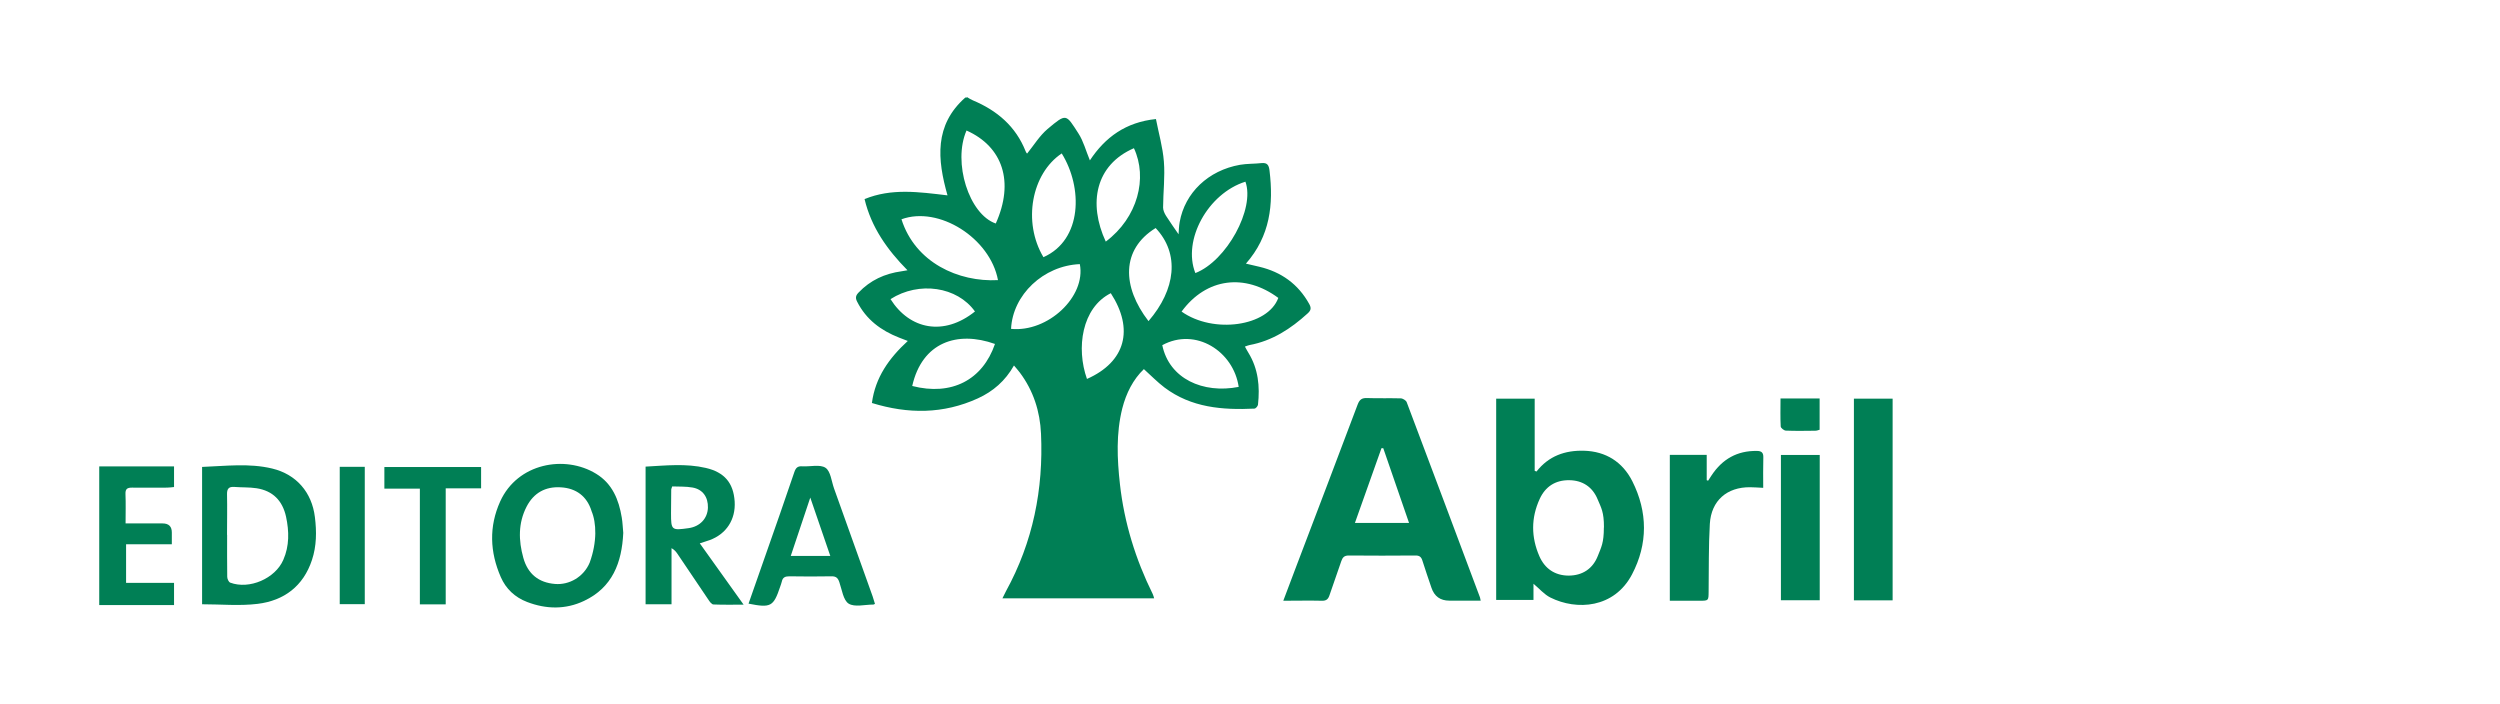 <svg xmlns="http://www.w3.org/2000/svg" id="Abril" viewBox="0 0 248.65 70"><defs><style> .cls-1 { fill: #007f55; stroke-width: 0px; } </style></defs><path class="cls-1" d="M96.18,9.66c.19.11.38.24.58.32,2.41,1.01,4.27,2.59,5.25,5.07.03.06.06.13.1.18.03.03.07.05.05.04.67-.83,1.24-1.77,2.03-2.44,1.89-1.59,1.82-1.5,3.07.44.5.77.74,1.72,1.14,2.68,1.52-2.3,3.57-3.8,6.57-4.11.27,1.4.68,2.8.79,4.23.12,1.51-.07,3.04-.08,4.57,0,.27.14.58.29.82.4.63.84,1.24,1.25,1.84.03-.36.03-.79.11-1.21.52-2.92,2.84-5.14,6-5.7.7-.12,1.43-.09,2.15-.17.6-.06.73.25.79.77.4,3.33.07,6.48-2.35,9.23.51.12.92.21,1.33.31,2.19.52,3.87,1.72,4.97,3.71.22.4.17.63-.16.93-1.67,1.52-3.51,2.73-5.79,3.15-.13.02-.26.09-.45.15.13.23.23.43.35.62.98,1.6,1.15,3.35.95,5.16-.02.15-.22.38-.35.39-3.18.15-6.28-.09-8.95-2.1-.71-.54-1.34-1.19-2.05-1.83-1.07,1.03-1.76,2.39-2.15,3.92-.62,2.49-.51,5.01-.23,7.53.43,3.83,1.55,7.46,3.26,10.92.07.14.1.29.14.43h-15.09c.16-.32.26-.53.36-.72,2.68-4.88,3.73-10.14,3.48-15.66-.1-2.22-.76-4.28-2.11-6.08-.16-.22-.35-.42-.58-.7-.87,1.54-2.08,2.58-3.59,3.27-3.44,1.57-6.94,1.57-10.54.46.34-2.55,1.7-4.45,3.57-6.17-.36-.14-.61-.23-.86-.33-1.81-.71-3.28-1.8-4.18-3.58-.19-.37-.14-.61.14-.9,1.17-1.23,2.61-1.89,4.28-2.12.15-.02.3-.05.59-.1-2.03-2.06-3.6-4.28-4.27-7.08,2.68-1.1,5.4-.71,8.25-.37-1.02-3.59-1.33-6.99,1.77-9.73.05,0,.09,0,.14,0ZM89.66,21.81c1.37,4.31,5.67,6.26,9.6,6.05-.78-4.18-5.88-7.41-9.6-6.05ZM103.78,25.58c3.89-1.73,3.92-6.94,1.82-10.32-3,2-3.91,6.82-1.82,10.32ZM117.52,30.99c3.16,2.24,8.58,1.48,9.62-1.36-3.32-2.46-7.16-2-9.62,1.36ZM90.73,38.39c3.92,1.01,7-.6,8.23-4.18-3.75-1.34-7.25-.17-8.23,4.18ZM114.94,22.68c-3.45,2.13-3.35,5.84-.71,9.26,2.71-3.14,3.13-6.7.71-9.26ZM96.13,12.98c-1.39,3.18.25,8.34,2.91,9.25,1.86-4.14.7-7.64-2.91-9.25ZM123.87,18.07c-3.73,1.17-6.28,5.81-4.98,9.09,3.1-1.2,5.95-6.4,4.98-9.09ZM109.98,24.03c3.19-2.39,4.18-6.34,2.8-9.29-3.83,1.66-4.57,5.48-2.8,9.29ZM107.4,26.27c-3.62.15-6.68,3.05-6.84,6.44,3.66.36,7.47-3.2,6.84-6.44ZM115.6,34.33c.69,3.34,4.05,4.85,7.6,4.15-.51-3.53-4.27-5.96-7.6-4.15ZM110.48,29.16c-2.89,1.45-3.46,5.47-2.37,8.53,3.84-1.7,4.7-4.94,2.37-8.53ZM88.57,29.75c1.91,3.03,5.31,3.71,8.4,1.23-1.76-2.47-5.56-3.04-8.4-1.23Z"></path><path class="cls-1" d="M9.88,46.39h7.43v2.05c-.21.02-.45.06-.7.06-1.16,0-2.32.02-3.48,0-.46,0-.67.12-.65.63.04.94.01,1.89.01,2.93,1.28,0,2.48,0,3.68,0q.92,0,.92.9c0,.37,0,.73,0,1.17h-4.55v3.84h4.77v2.21h-7.44v-13.77Z"></path><path class="cls-1" d="M127.64,59.74c.47-1.24.89-2.36,1.31-3.47,2.03-5.34,4.07-10.68,6.08-16.03.19-.5.42-.67.94-.65,1.11.04,2.23,0,3.34.03.21,0,.53.2.6.38,2.44,6.47,4.87,12.95,7.29,19.42.02.06.03.13.07.32-1.06,0-2.09,0-3.12,0q-1.35,0-1.78-1.29c-.3-.9-.62-1.79-.9-2.7-.11-.36-.3-.51-.7-.5-2.21.02-4.41.02-6.62,0-.44,0-.61.18-.74.55-.38,1.14-.8,2.27-1.18,3.41-.13.39-.32.55-.75.54-1.24-.03-2.49,0-3.85,0ZM140.14,52c-.88-2.55-1.72-4.99-2.56-7.42-.06,0-.12,0-.18,0-.87,2.45-1.75,4.91-2.64,7.43h5.37Z"></path><path class="cls-1" d="M152.82,46.9c1.21-1.55,2.84-2.12,4.72-2.07,2.19.06,3.84,1.12,4.81,3.03,1.54,3.06,1.56,6.24-.03,9.27-1.77,3.37-5.5,3.61-8.12,2.3-.62-.31-1.1-.89-1.68-1.37v1.61h-3.71v-20.02h3.83v7.18c.06.02.13.05.19.07ZM159.53,52.45c0-1.54-.27-1.93-.64-2.81-.5-1.2-1.48-1.87-2.83-1.88-1.37-.01-2.36.64-2.92,1.86-.87,1.89-.86,3.81-.03,5.71.54,1.23,1.54,1.91,2.89,1.92,1.39,0,2.42-.68,2.92-1.96.35-.89.6-1.29.6-2.83Z"></path><path class="cls-1" d="M61.99,53c-.14,2.97-1.08,5.43-3.89,6.76-1.85.88-3.78.84-5.68.11-1.2-.46-2.1-1.3-2.61-2.47-1.09-2.49-1.19-5.03-.06-7.53,1.72-3.8,6.42-4.66,9.54-2.75,1.61.98,2.26,2.58,2.55,4.35.09.52.1,1.06.15,1.53ZM58.83,50.81c-.46-1.45-1.52-2.25-3.04-2.34-1.54-.1-2.71.55-3.42,1.93-.84,1.64-.8,3.36-.32,5.08.45,1.62,1.54,2.47,3.15,2.6,1.41.12,2.85-.69,3.45-2.12.75-2.05.68-3.97.18-5.14Z"></path><path class="cls-1" d="M20.11,46.44c2.35-.09,4.67-.39,6.96.16,2.41.58,3.95,2.37,4.25,4.83.18,1.44.17,2.87-.29,4.26-.86,2.61-2.78,4.05-5.41,4.37-1.8.22-3.64.04-5.52.04v-13.67ZM22.59,53.2c0,1.39-.01,2.78.01,4.17,0,.2.14.52.3.58,1.9.71,4.48-.41,5.28-2.27.61-1.39.58-2.84.27-4.29-.35-1.59-1.31-2.58-2.94-2.83-.73-.11-1.48-.07-2.21-.13-.56-.04-.73.2-.72.73.03,1.34,0,2.69,0,4.03Z"></path><path class="cls-1" d="M66.78,60.1h-2.57v-13.69c2.03-.11,4.01-.33,5.99.13,1.85.43,2.75,1.49,2.87,3.34.11,1.78-.82,3.23-2.49,3.84-.3.11-.6.19-.98.32,1.46,2.04,2.86,4.01,4.36,6.1-1.08,0-2.04.02-3-.02-.17,0-.36-.26-.48-.44-1.04-1.53-2.07-3.07-3.11-4.61-.14-.2-.29-.39-.58-.55v5.58ZM66.86,48.38c-.06.18-.1.24-.1.31,0,.79-.02,1.57-.02,2.36,0,1.68.05,1.72,1.75,1.48,1.13-.16,1.88-.96,1.92-2.03.03-1.05-.51-1.83-1.53-2.01-.67-.12-1.37-.08-2.02-.11Z"></path><path class="cls-1" d="M188.24,59.71h-3.85v-20.06h3.85v20.06Z"></path><path class="cls-1" d="M87.01,60.07c-.1.05-.12.06-.15.06-.84,0-1.85.28-2.45-.09-.54-.34-.67-1.39-.93-2.14-.14-.41-.32-.59-.79-.58-1.39.03-2.79.02-4.18,0-.41,0-.66.1-.75.52-.04.18-.11.35-.17.53-.66,1.96-.92,2.11-3.14,1.67.55-1.57,1.1-3.14,1.65-4.71.98-2.79,1.96-5.58,2.91-8.39.15-.43.34-.59.79-.56.78.05,1.76-.22,2.31.15.51.35.59,1.35.85,2.07,1.28,3.57,2.55,7.14,3.83,10.71.08.24.15.48.23.74ZM82.58,55.29c-.68-1.98-1.32-3.86-1.99-5.8-.65,1.95-1.29,3.85-1.94,5.8h3.93Z"></path><path class="cls-1" d="M166.09,45.24h3.66v2.52s.09.03.14.05c.12-.18.23-.36.35-.54,1.07-1.61,2.54-2.45,4.5-2.42.46,0,.66.17.64.66-.03.99-.01,1.98-.01,3.01-.48-.02-.89-.06-1.3-.06-2.31-.02-3.87,1.33-4.01,3.64-.13,2.24-.09,4.49-.12,6.74-.01.91,0,.91-.91.91-.97,0-1.94,0-2.95,0v-14.51Z"></path><path class="cls-1" d="M180.99,59.7h-3.86v-14.45h3.86v14.45Z"></path><path class="cls-1" d="M44.33,60.11h-2.57v-11.51h-3.53v-2.15h9.62v2.12h-3.52v11.54Z"></path><path class="cls-1" d="M33.79,46.43h2.49v13.66h-2.49v-13.66Z"></path><path class="cls-1" d="M177.08,39.63h3.9v3.11c-.1.03-.27.1-.43.1-.97.01-1.95.03-2.92-.01-.19,0-.51-.26-.52-.41-.05-.9-.02-1.8-.02-2.78Z"></path></svg>